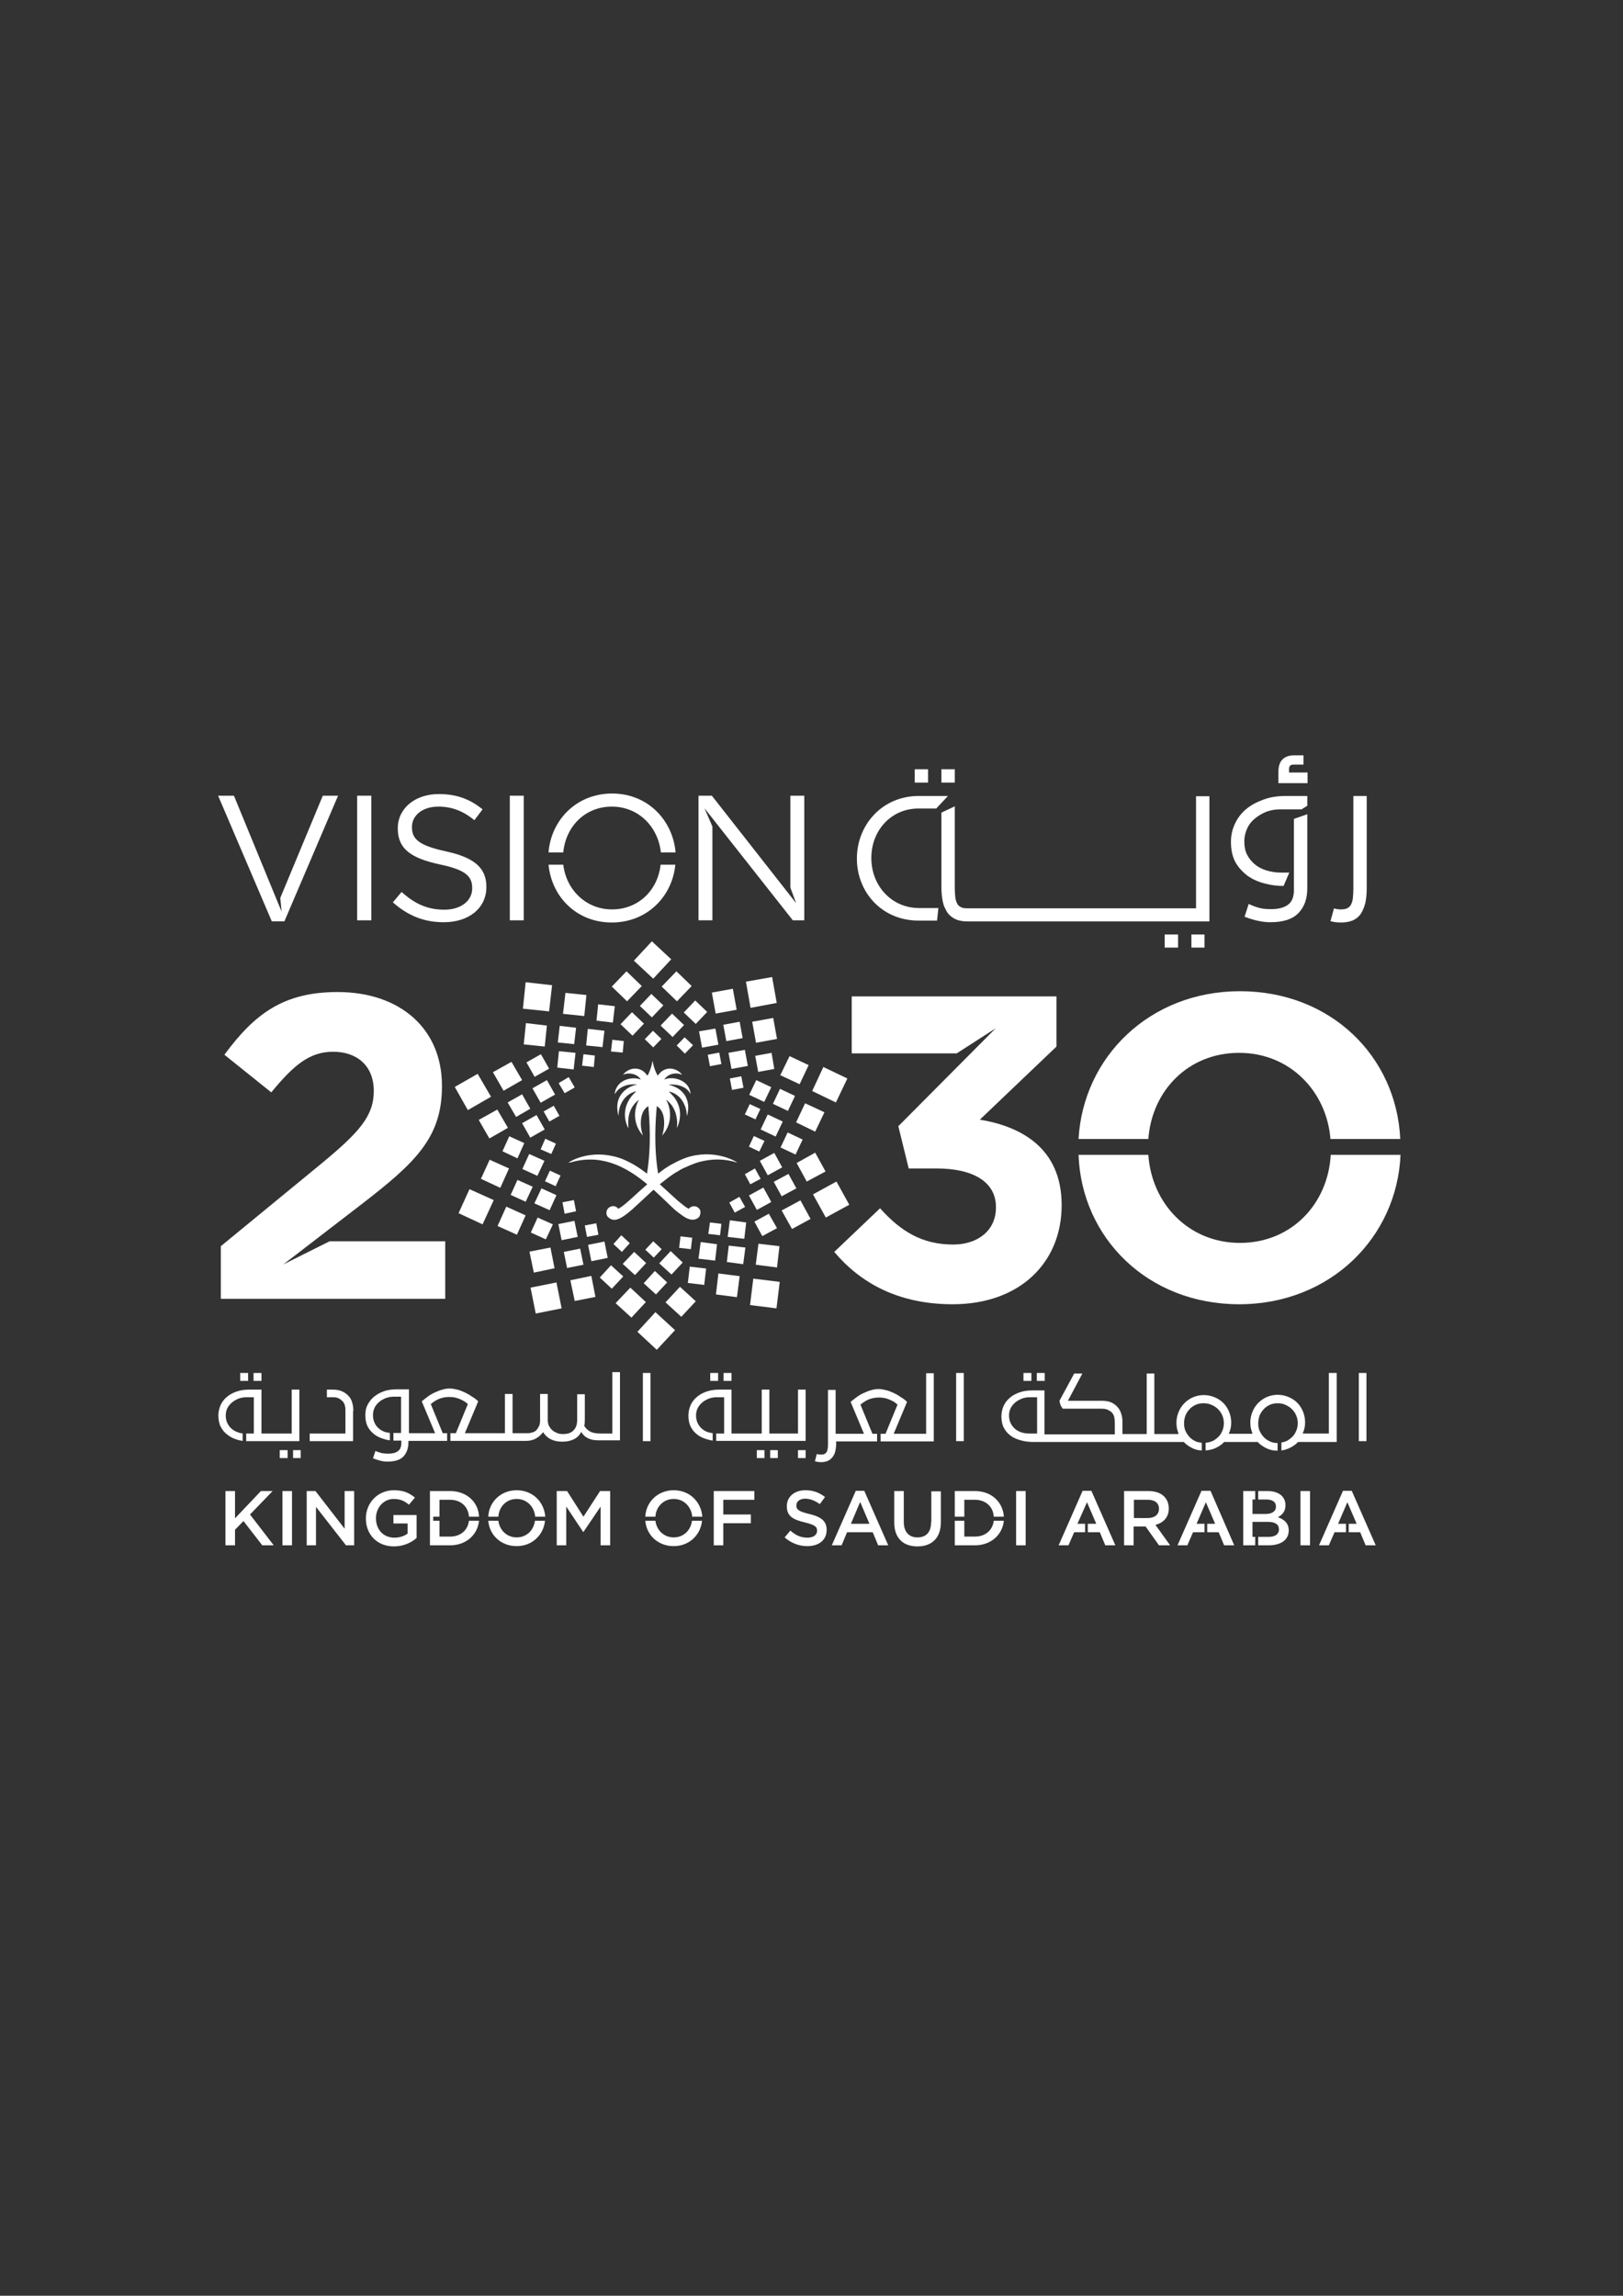 <?xml version="1.0" encoding="utf-8"?>
<!-- Generator: Adobe Illustrator 26.0.2, SVG Export Plug-In . SVG Version: 6.00 Build 0)  -->
<svg version="1.1" id="Ebene_1" xmlns="http://www.w3.org/2000/svg" xmlns:xlink="http://www.w3.org/1999/xlink" x="0px" y="0px"
	 viewBox="0 0 595.3 841.9" style="enable-background:new 0 0 595.3 841.9;" xml:space="preserve">
<rect x="0" y="0" width="595.3" height="841.9" fill="#333333" stroke="none"/>
<style type="text/css">
	.st0{fill:#FFFFFF;}
</style>
<g>
	<polygon class="st0" points="340.4,282.1 335.5,282.1 335.5,287 340.4,287 340.4,282.1 	"/>
	<polygon class="st0" points="441.8,347.5 441.8,342.7 437,342.7 437,347.5 441.8,347.5 	"/>
	<path class="st0" d="M496.3,337.5c1.2-0.6,2.2-1.4,2.9-2.5c0.7-1.1,1.2-2.4,1.6-3.9c0.3-1.5,0.5-3.2,0.5-5.1v-34.1h-4.9V326
		c0,1.4-0.1,2.5-0.2,3.5c-0.1,1-0.4,1.7-0.7,2.3c-0.3,0.6-0.8,1-1.4,1.3c-0.6,0.3-1.4,0.4-2.3,0.4c-0.4,0-0.8,0-1.2-0.1
		c-0.3,0-0.8-0.1-1.3-0.3l-1.3,4.7c1.3,0.4,2.7,0.5,4,0.5C493.6,338.3,495.1,338,496.3,337.5L496.3,337.5z"/>
	<path class="st0" d="M479.5,283.3h-6.7v-1.1c0-0.6,0.1-1.1,0.4-1.4c0.2-0.3,0.7-0.4,1.5-0.4h3.4v-3.4h-3.4c-1.9,0-3.3,0.5-4.3,1.5
		c-1,1-1.5,2.5-1.5,4.7v4h10.7V283.3L479.5,283.3z"/>
	<polygon class="st0" points="432.1,347.5 432.1,342.7 427.2,342.7 427.2,347.5 432.1,347.5 	"/>
	<polygon class="st0" points="350.2,282.1 345.3,282.1 345.3,287 350.2,287 350.2,282.1 	"/>
	<path class="st0" d="M457.5,321.1c1.8,1.3,4,2.3,6.4,2.9c2.2,0.6,4.5,0.9,6.9,0.9l2.1-4.9h-3.2c-1.8,0-3.5-0.3-5.2-0.8
		c-1.6-0.5-3-1.2-4.2-2.2c-1.2-1-2.2-2.2-2.9-3.6c-0.7-1.4-1-3-1-4.9c0-1.7,0.4-3.3,1.1-4.8l0,0c0.7-1.5,1.7-2.7,3-3.7
		c1.2-1,2.7-1.8,4.2-2.4c1.5-0.5,3.1-0.8,4.8-0.8v0h7.9l2.1-1.3v-3.6h-7.8c-3,0-5.8,0.4-8.2,1.3c-2.5,0.9-4.6,2-6.4,3.5
		c-1.8,1.5-3.1,3.2-4.1,5.3c-1,2.1-1.5,4.3-1.5,6.7c0,2.9,0.5,5.3,1.6,7.4C454.2,318.1,455.7,319.7,457.5,321.1L457.5,321.1z
		 M474.6,321.5v4.8c0,2.6-0.7,4.4-2.2,5.5c-1.5,1.1-3.5,1.6-6.2,1.6c-1.5,0-2.9-0.1-4.1-0.4c-1.2-0.3-2.6-0.8-4.1-1.5l-1.5,4.7
		c1.9,0.7,3.5,1.2,5,1.5c1.4,0.3,2.9,0.5,4.4,0.5c4.8,0,8.2-1.1,10.4-3.4c2.2-2.3,3.2-5.3,3.2-9.1v-27.1l-4.9,1.7v19.6V321.5
		L474.6,321.5z"/>
	<path class="st0" d="M336.9,337.6h6.8l0.5-4.6l-7.1,0c-10.1,0-17.5-8.2-17.5-18.3v-0.1l0,0c0-10,7.2-18.1,17.3-18.1h6.5l4.3-4.6
		H337c-13.5,0-22.7,10.7-22.7,22.9v0.1C314.3,327.1,323.4,337.6,336.9,337.6L336.9,337.6z M345.3,298v27.5c0,1.9,0.2,3.6,0.5,5.1
		c0.2,0.9,0.4,1.7,0.8,2.4l0.5,1c0.1,0.2,0.2,0.3,0.3,0.5c0.7,1.1,1.7,1.9,2.9,2.5c1.2,0.6,2.7,0.9,4.4,0.9h88.9v-45.9h-4.9v41.1
		h-5.1h-78.8c-0.9,0-1.7-0.1-2.3-0.4c-0.6-0.3-1.1-0.7-1.4-1.3c-0.3-0.6-0.6-1.4-0.7-2.3c-0.1-1-0.2-2.1-0.2-3.5v-29.9L345.3,298
		L345.3,298z"/>
	<polygon class="st0" points="289.9,325.5 292,331.2 261.1,291.8 256.2,291.8 256.2,337.5 261.3,337.5 261.3,303.1 258.4,296.4 
		290.8,337.5 295,337.5 295,291.8 289.9,291.8 289.9,325.5 	"/>
	<path class="st0" d="M359.4,410.6l28.1-26.8v-18.4h-75.1v20.9h38.5l14.3-9.2L329.5,413l3.8,15.5h10.2c13.7,0,21.8,5.1,21.8,14.1
		v0.3c0,8.2-6.5,13.5-15.7,13.5c-11.3,0-19.2-4.8-26.8-13.3l-16.8,16c9.5,11.3,23.4,19.2,43.4,19.2c24.8,0,40-15.4,40-36.3v-0.3
		C389.3,421,374.5,413.1,359.4,410.6L359.4,410.6z"/>
	<path class="st0" d="M224.5,291c-13.2,0-22.4,9.9-23.3,21.6h5.4c0.9-9.5,8-16.8,17.8-16.8c9.8,0,17,7.4,18,16.8h5.4
		C246.8,300.9,237.7,291,224.5,291L224.5,291z M201.2,317.1c1.1,11.6,10.1,21.2,23.2,21.2c13,0,22.2-9.6,23.3-21.2h-5.4
		c-1,9.3-8.1,16.4-17.8,16.4c-9.6,0-16.8-7.2-17.9-16.4H201.2L201.2,317.1z"/>
	<path class="st0" d="M454.8,363.5c-33.1,0-57.5,24.1-59.2,54.2h25.6c1.3-17.7,14.6-31.6,33.3-31.6c18.6,0,32.1,14.1,33.5,31.6h25.6
		C512.2,387.4,488.1,363.5,454.8,363.5L454.8,363.5z M395.6,423.5c1.1,30.5,25.4,54.8,58.9,54.8c33.4,0,57.9-24.5,59.2-54.8h-25.6
		c-1,18-14.4,32.3-33.3,32.3c-18.8,0-32.4-14.4-33.6-32.3H395.6L395.6,423.5z"/>
	<polygon class="st0" points="187,337.5 192.1,337.5 192.1,291.8 187,291.8 187,337.5 	"/>
	<path class="st0" d="M103.9,463.7l4.7-3.6l24.3-18.7c19.7-15.2,29.2-24.4,29.2-43v-0.3c0-20.8-15.3-34.3-38.3-34.3
		c-19.9,0-30.5,8.1-41.5,23l17.2,13.8c8.3-10.1,14.1-14.9,22.7-14.9c8.7,0,14.9,5.1,14.9,14.4c0,9.2-5.4,15.2-19.2,26.6L81,457v19.3
		h82.3v-21.1h-42.4L103.9,463.7L103.9,463.7z"/>
	<polygon class="st0" points="104.3,337.9 124,291.8 118.4,291.8 102.8,329.3 103.3,334.3 102,331.2 88.6,298.6 85.8,291.8 
		80,291.8 99.7,337.9 104.3,337.9 	"/>
	<polygon class="st0" points="136.2,291.8 131,291.8 131,337.5 136.2,337.5 136.2,291.8 	"/>
	<path class="st0" d="M163.5,312.2c-10.1-2.2-12.4-4.6-12.4-8.9v-0.1c0-4.1,3.8-7.4,9.7-7.4c4.7,0,9,1.5,13.2,5l3-4
		c-4.6-3.7-9.4-5.6-16.1-5.6c-8.7,0-15,5.3-15,12.5v0.1c0,7.5,4.8,10.9,15.4,13.2c9.6,2,11.9,4.4,11.9,8.7v0.1
		c0,4.5-4.1,7.8-10.2,7.8c-6.3,0-10.9-2.2-15.7-6.5l-3.2,3.8c5.5,4.9,11.4,7.3,18.7,7.3c9.1,0,15.6-5.1,15.6-12.9v-0.1
		C178.4,318.1,173.7,314.4,163.5,312.2L163.5,312.2z"/>
	<polygon class="st0" points="229.8,356.2 235.4,361.6 230,367.2 224.4,361.8 229.8,356.2 	"/>
	<polygon class="st0" points="242.7,361.8 248.3,367.2 253.7,361.6 248.1,356.2 242.7,361.8 	"/>
	<polygon class="st0" points="234.7,368.9 239.1,373.1 243.3,368.7 238.9,364.5 234.7,368.9 	"/>
	<polygon class="st0" points="250.8,371.3 255.2,375.5 259.4,371.1 255,366.9 250.8,371.3 	"/>
	<polygon class="st0" points="227.6,375.6 232,379.8 236.2,375.4 231.8,371.2 227.6,375.6 	"/>
	<polygon class="st0" points="242.3,376.1 246.7,380.3 250.9,375.9 246.5,371.7 242.3,376.1 	"/>
	<polygon class="st0" points="236.5,381.1 239.6,384.1 242.6,381 239.5,378 236.5,381.1 	"/>
	<polygon class="st0" points="248.2,383.4 251.2,386.4 254.2,383.3 251.1,380.4 248.2,383.4 	"/>
	<polygon class="st0" points="273.6,360 275.3,369.6 284.9,367.8 283.2,358.3 273.6,360 	"/>
	<polygon class="st0" points="261.1,364 262.5,371.7 270.2,370.3 268.8,362.6 261.1,364 	"/>
	<polygon class="st0" points="275.9,374.7 277.3,382.4 285,381 283.6,373.3 275.9,374.7 	"/>
	<polygon class="st0" points="265.3,375.8 266.4,381.8 272.4,380.7 271.3,374.7 265.3,375.8 	"/>
	<polygon class="st0" points="277,387.2 278.1,393.1 284,392 283,386.1 277,387.2 	"/>
	<polygon class="st0" points="256.4,378.2 257.5,384.2 263.5,383.1 262.4,377.2 256.4,378.2 	"/>
	<polygon class="st0" points="267.2,386.1 268.3,392 274.3,390.9 273.2,385 267.2,386.1 	"/>
	<polygon class="st0" points="259.6,386.8 260.4,391 264.6,390.2 263.8,386 259.6,386.8 	"/>
	<polygon class="st0" points="267.7,395.5 268.5,399.7 272.7,398.9 271.9,394.7 267.7,395.5 	"/>
	<polygon class="st0" points="302,391.3 297.9,400.1 306.6,404.3 310.8,395.5 302,391.3 	"/>
	<polygon class="st0" points="289.6,387.3 286.2,394.3 293.3,397.6 296.6,390.6 289.6,387.3 	"/>
	<polygon class="st0" points="295.3,404.6 292,411.6 299,415 302.4,407.9 295.3,404.6 	"/>
	<polygon class="st0" points="286.1,399.3 283.5,404.8 289,407.4 291.6,401.9 286.1,399.3 	"/>
	<polygon class="st0" points="288.9,415.3 286.3,420.8 291.8,423.4 294.4,417.9 288.9,415.3 	"/>
	<polygon class="st0" points="277.4,396.1 274.8,401.5 280.3,404.1 282.9,398.7 277.4,396.1 	"/>
	<polygon class="st0" points="281.6,408.7 279,414.2 284.5,416.8 287.1,411.3 281.6,408.7 	"/>
	<polygon class="st0" points="275,404.9 273.2,408.7 277.1,410.5 278.9,406.7 275,404.9 	"/>
	<polygon class="st0" points="276.5,416.6 274.7,420.5 278.5,422.3 280.4,418.4 276.5,416.6 	"/>
	<polygon class="st0" points="306.8,433.3 298.2,438 302.9,446.5 311.5,441.8 306.8,433.3 	"/>
	<polygon class="st0" points="299,422.7 292.2,426.5 295.9,433.3 302.8,429.6 299,422.7 	"/>
	<polygon class="st0" points="293.6,440.2 286.7,443.9 290.5,450.7 297.3,447 293.6,440.2 	"/>
	<polygon class="st0" points="289.2,430.5 283.8,433.4 286.7,438.7 292.1,435.8 289.2,430.5 	"/>
	<polygon class="st0" points="282,445.1 276.7,448 279.6,453.3 285,450.4 282,445.1 	"/>
	<polygon class="st0" points="284,422.8 278.7,425.7 281.6,431 286.9,428.1 284,422.8 	"/>
	<polygon class="st0" points="280,435.5 274.7,438.4 277.6,443.7 282.9,440.8 280,435.5 	"/>
	<polygon class="st0" points="276.9,428.5 273.2,430.6 275.2,434.3 279,432.3 276.9,428.5 	"/>
	<polygon class="st0" points="271.2,438.9 267.5,441 269.5,444.7 273.3,442.6 271.2,438.9 	"/>
	<polygon class="st0" points="286,470.1 276.3,468.9 275.1,478.6 284.8,479.8 286,470.1 	"/>
	<polygon class="st0" points="285.9,457 278.2,456.1 277.2,463.8 285,464.8 285.9,457 	"/>
	<polygon class="st0" points="271.3,468 263.5,467 262.6,474.7 270.3,475.7 271.3,468 	"/>
	<polygon class="st0" points="273.4,457.5 267.3,456.8 266.6,462.8 272.6,463.6 273.4,457.5 	"/>
	<polygon class="st0" points="259,465.2 253,464.5 252.3,470.5 258.3,471.2 259,465.2 	"/>
	<polygon class="st0" points="273.7,448.3 267.7,447.5 266.9,453.6 273,454.3 273.7,448.3 	"/>
	<polygon class="st0" points="263,456.3 257,455.5 256.2,461.6 262.3,462.3 263,456.3 	"/>
	<polygon class="st0" points="264.6,448.8 260.4,448.3 259.8,452.5 264.1,453 264.6,448.8 	"/>
	<polygon class="st0" points="253.9,453.9 249.6,453.4 249.1,457.6 253.4,458.1 253.9,453.9 	"/>
	<polygon class="st0" points="247.6,487.8 240.4,481.2 233.8,488.4 240.9,495 247.6,487.8 	"/>
	<polygon class="st0" points="246.2,351.8 239.1,345.2 232.5,352.3 239.6,358.9 246.2,351.8 	"/>
	<polygon class="st0" points="255.2,477.2 249.4,471.9 244.1,477.6 249.9,482.9 255.2,477.2 	"/>
	<polygon class="st0" points="236.9,477.5 231.2,472.2 225.8,477.9 231.6,483.2 236.9,477.5 	"/>
	<polygon class="st0" points="244.7,470.3 240.2,466.1 236.1,470.6 240.6,474.7 244.7,470.3 	"/>
	<polygon class="st0" points="228.6,468.1 224.1,464 220,468.5 224.4,472.6 228.6,468.1 	"/>
	<polygon class="st0" points="250.4,463 246,458.8 241.8,463.3 246.3,467.4 250.4,463 	"/>
	<polygon class="st0" points="237,463.2 232.6,459.1 228.4,463.5 232.9,467.6 237,463.2 	"/>
	<polygon class="st0" points="242.7,458.1 239.6,455.2 236.7,458.3 239.8,461.2 242.7,458.1 	"/>
	<polygon class="st0" points="231,455.9 227.9,453 225,456.2 228.1,459.1 231,455.9 	"/>
	<polygon class="st0" points="206,479.8 204.1,470.3 194.6,472.2 196.5,481.7 206,479.8 	"/>
	<polygon class="st0" points="218.4,475.6 216.9,467.9 209.2,469.5 210.8,477.1 218.4,475.6 	"/>
	<polygon class="st0" points="203.4,465.1 201.9,457.5 194.2,459 195.8,466.7 203.4,465.1 	"/>
	<polygon class="st0" points="214,463.8 212.8,457.9 206.8,459.1 208,465 214,463.8 	"/>
	<polygon class="st0" points="222.9,461.3 221.7,455.3 215.7,456.5 216.9,462.5 222.9,461.3 	"/>
	<polygon class="st0" points="211.9,453.6 210.7,447.7 204.8,448.9 206,454.8 211.9,453.6 	"/>
	<polygon class="st0" points="219.5,452.8 218.7,448.6 214.5,449.4 215.3,453.6 219.5,452.8 	"/>
	<polygon class="st0" points="211.3,444.2 210.5,440.1 206.3,440.9 207.1,445.1 211.3,444.2 	"/>
	<polygon class="st0" points="177,449 181.1,440.1 172.2,436.1 168.2,444.9 177,449 	"/>
	<polygon class="st0" points="189.6,452.8 192.8,445.7 185.7,442.5 182.5,449.6 189.6,452.8 	"/>
	<polygon class="st0" points="183.5,435.6 186.7,428.5 179.6,425.3 176.4,432.3 183.5,435.6 	"/>
	<polygon class="st0" points="192.8,440.7 195.4,435.2 189.8,432.7 187.3,438.2 192.8,440.7 	"/>
	<polygon class="st0" points="200.2,454.5 202.8,449 197.2,446.5 194.7,452 200.2,454.5 	"/>
	<polygon class="st0" points="189.8,424.8 192.3,419.2 186.8,416.7 184.3,422.2 189.8,424.8 	"/>
	<polygon class="st0" points="201.6,443.8 204.1,438.3 198.6,435.8 196,441.3 201.6,443.8 	"/>
	<polygon class="st0" points="197.1,431.2 199.7,425.7 194.1,423.2 191.6,428.7 197.1,431.2 	"/>
	<polygon class="st0" points="203.8,435 205.6,431.1 201.7,429.3 199.9,433.2 203.8,435 	"/>
	<polygon class="st0" points="202.2,423.2 203.9,419.4 200,417.6 198.3,421.5 202.2,423.2 	"/>
	<polygon class="st0" points="171.6,407.1 180.1,402.2 175.2,393.8 166.8,398.6 171.6,407.1 	"/>
	<polygon class="st0" points="179.5,417.5 186.3,413.6 182.4,406.9 175.6,410.7 179.5,417.5 	"/>
	<polygon class="st0" points="184.7,400 191.5,396.1 187.6,389.4 180.8,393.2 184.7,400 	"/>
	<polygon class="st0" points="189.3,409.6 194.5,406.6 191.5,401.3 186.2,404.3 189.3,409.6 	"/>
	<polygon class="st0" points="196.1,394.9 201.4,391.9 198.4,386.6 193.1,389.6 196.1,394.9 	"/>
	<polygon class="st0" points="194.5,417.2 199.8,414.2 196.8,408.9 191.5,411.9 194.5,417.2 	"/>
	<polygon class="st0" points="198.3,404.4 203.6,401.4 200.6,396.1 195.3,399.1 198.3,404.4 	"/>
	<polygon class="st0" points="201.5,411.3 205.2,409.2 203.1,405.5 199.4,407.6 201.5,411.3 	"/>
	<polygon class="st0" points="207.1,400.9 210.8,398.8 208.6,395 204.9,397.2 207.1,400.9 	"/>
	<polygon class="st0" points="191.8,369.9 201.4,370.9 202.5,361.3 192.8,360.2 191.8,369.9 	"/>
	<polygon class="st0" points="192.1,383 199.8,383.8 200.6,376.1 192.9,375.2 192.1,383 	"/>
	<polygon class="st0" points="206.5,371.8 214.3,372.6 215.1,364.9 207.4,364.1 206.5,371.8 	"/>
	<polygon class="st0" points="204.6,382.3 210.6,382.9 211.3,376.9 205.3,376.2 204.6,382.3 	"/>
	<polygon class="st0" points="218.8,374.3 224.8,375 225.5,369 219.4,368.3 218.8,374.3 	"/>
	<polygon class="st0" points="204.4,391.5 210.4,392.2 211.1,386.1 205,385.5 204.4,391.5 	"/>
	<polygon class="st0" points="215,383.4 221,384 221.7,378 215.6,377.3 215,383.4 	"/>
	<polygon class="st0" points="213.5,390.8 217.8,391.3 218.2,387.1 214,386.6 213.5,390.8 	"/>
	<polygon class="st0" points="224.1,385.6 228.4,386 228.8,381.8 224.6,381.3 224.1,385.6 	"/>
	<path class="st0" d="M270.1,426.1c-0.7-0.4-2-1.1-3.9-1.7c-2.6-0.8-6.3-1.5-10.6-0.8c-1.5,0.2-3,0.6-4.6,1.2
		c-0.2,0.1-0.3,0.1-0.5,0.2c-0.8,0.3-1.6,0.7-2.4,1.1c-0.7,0.4-1.4,0.7-2.1,1.1c-1.6,0.9-3.1,2-4.6,3.2c-1.7-10.4-0.9-20-0.5-24.7
		c0,0,0,0,0.1,0c3.7,2.3,2.6,8.8,1.9,10.6c0,0,0,0.1,0.1,0c4.6-5.4,2.3-11.4,1.4-12.9c0,0,0-0.1,0.1,0c0.7,0.5,1.2,1.1,1.7,1.7
		c1.4,1.8,1.9,3.8,2.1,5.5c0.1,0.9,0.1,1.8,0,2.5c0,0.2,0,0.4,0,0.5c0,0,0,0,0,0c0,0,0,0,0,0c1.2-2.4,1.8-6.1,0-9.6
		c-0.5-1-1.2-1.9-2.1-2.8c-0.3-0.3-0.5-0.5-0.8-0.8c0,0,0-0.1,0-0.1c0.3,0.1,0.5,0.1,0.8,0.2c0.8,0.3,1.5,0.6,2.1,1.1
		c1.4,1,2.3,2.4,2.9,3.9c0.5,1.2,0.7,2.5,0.7,3.6c0,0,0.1,0,0.1,0c0.9-3.2,0.3-5.5-0.7-7.3c-0.8-1.2-1.8-2.2-2.9-2.8
		c-0.7-0.4-1.4-0.7-2.1-0.9c-0.4-0.1-0.7-0.2-1-0.2c0,0,0-0.1,0-0.1c0.3,0,0.7,0,1-0.1c0.8,0,1.5,0.1,2.1,0.2
		c1.2,0.2,2.2,0.7,2.9,1.1c1.2,0.8,1.7,1.7,1.9,2.1c0,0,0.1,0,0.1,0c-0.2-1.7-0.9-3-2-3.9c-0.8-0.7-1.8-1.2-2.9-1.5
		c-0.7-0.2-1.4-0.3-2.1-0.3c-0.9,0-1.8,0.1-2.6,0.5c0,0-0.1,0,0-0.1c0.7-1,1.6-1.6,2.6-1.9c0.7-0.2,1.4-0.3,2.1-0.2
		c0.6,0,1.2,0.2,1.7,0.4c0,0,0.1,0,0-0.1c-0.5-0.6-1.1-1.1-1.7-1.4c-0.7-0.4-1.4-0.6-2.1-0.7c-1.9-0.2-3.7,0.6-5,2.5c0,0,0,0-0.1,0
		c-0.2-0.4-0.5-0.9-0.7-1.4c-0.5-1.2-0.9-2.5-1.1-3.8c0,0-0.1,0-0.1,0c-0.2,1.3-0.6,2.6-1.1,3.8c-0.2,0.5-0.4,1-0.7,1.4
		c0,0,0,0-0.1,0c-2.2-3.3-6.3-3.3-8.8-0.4c0,0,0,0.1,0,0.1c1.7-0.8,4.8-0.6,6.4,1.7c0,0,0,0.1,0,0.1c-2.4-1-6.2-0.4-8.2,2
		c-0.7,0.9-1.2,1.9-1.3,3.2c0,0,0.1,0.1,0.1,0c0.2-0.3,0.5-0.9,1.3-1.6c1.2-1,3.2-2.1,6.6-1.8c0,0,0.1,0.1,0,0.1
		c-1.7,0.2-5.3,1.8-6.6,5.3c-0.6,1.6-0.7,3.5-0.1,5.9c0,0,0.1,0,0.1,0c0-0.1,0-0.1,0-0.2c0-3.2,1.9-7.5,6.4-8.6c0,0,0.1,0,0,0.1
		c-5.1,4.5-4.6,10-2.9,13.3c0,0,0.1,0,0.1,0c-0.2-2.5-0.4-6.9,3.7-10.2c0,0,0.1,0,0.1,0c-0.9,1.5-3.2,7.5,1.4,12.9c0,0,0.1,0,0.1,0
		c-0.8-1.8-1.8-8.3,1.9-10.6c0,0,0.1,0,0.1,0c0.4,4.7,1.2,14.3-0.5,24.7c-2.9-2.3-6.1-4.2-9.1-5.4c-0.4-0.1-0.8-0.3-1.1-0.4
		c-3.2-1-6.1-1.3-8.6-1.2c-4.1,0.2-7.2,1.4-8.9,2.3c-0.3,0.2-0.6,0.3-0.9,0.5c-0.1,0.1,0,0.2,0.1,0.2c0.3-0.1,0.5-0.2,0.8-0.2
		c3.1-0.9,6.1-1.1,8.9-0.9c3.1,0.3,5.9,1.1,8.6,2.3c3.8,1.7,7.2,4.1,10.3,6.7c-4.4,3.8-8,7.5-10.3,8.8c-0.1,0.1-0.2,0.1-0.3,0.2
		c-0.5-0.7-1.5-1.2-2.5-0.9c-0.9,0.2-1.6,0.9-1.8,1.8c-0.2,0.8,0,1.6,0.5,2.1c1.2,1.2,2.6,1.3,4.1,0.6c3-1.3,6.8-5.3,11.4-9.5
		c0.4-0.4,0.8-0.7,1.2-1.1c0.4,0.3,0.8,0.7,1.2,1.1c2.1,1.9,4,3.8,5.7,5.4c0.7,0.7,1.4,1.3,2.1,1.8c1,0.8,2,1.5,2.9,2
		c1.8,0.9,3.3,1,4.6-0.1c0.1-0.1,0.1-0.1,0.2-0.2c0.3-0.3,0.6-1.3,0.5-2.1c-0.1-0.5-0.3-0.9-0.7-1.2c-0.3-0.3-0.7-0.5-1.1-0.6
		c-1-0.2-1.9,0.2-2.5,0.9c-0.3-0.2-0.6-0.4-1-0.6c-0.8-0.6-1.8-1.4-2.9-2.3c-0.7-0.6-1.3-1.2-2.1-1.9c-1.4-1.3-3-2.7-4.6-4.2
		c1.5-1.2,3-2.4,4.6-3.5c0.7-0.5,1.4-0.9,2.1-1.3c0.9-0.6,1.9-1.1,2.9-1.5c1.5-0.7,3-1.3,4.6-1.8c3.3-0.9,6.8-1.3,10.6-0.7
		c1.2,0.2,2.5,0.5,3.8,0.9C270.1,426.2,270.1,426.1,270.1,426.1L270.1,426.1z"/>
	<polygon class="st0" points="105.5,531.8 102.6,531.8 102.6,534.7 105.5,534.7 105.5,531.8 	"/>
	<path class="st0" d="M295.5,528.5v-18.9h-2.8v16.1h-10.5v-16.1h-2.8v16.1h-11.1v-16.1h-4.4c-1.7,0-3.3,0.2-4.7,0.7
		c-1.4,0.5-2.6,1.1-3.6,2c-1,0.8-1.8,1.9-2.3,3c-0.5,1.2-0.8,2.4-0.8,3.8c0,1.7,0.3,3.1,0.9,4.2c0.6,1.2,1.5,2.2,2.5,2.9
		c1,0.8,2.3,1.3,3.7,1.7c0.6,0.2,1.2,0.3,1.8,0.4v-2.7c-0.5-0.1-1-0.2-1.5-0.3l0,0c-0.9-0.3-1.7-0.7-2.4-1.3
		c-0.7-0.6-1.2-1.3-1.6-2.1c-0.4-0.8-0.6-1.8-0.6-2.8c0-1,0.2-1.9,0.6-2.7c0.4-0.8,1-1.5,1.7-2.1c0.7-0.6,1.5-1,2.4-1.4
		c0.9-0.3,1.8-0.5,2.8-0.5h2.8v13.3h-2.8l-0.1,0v2.7c0.4,0,0.8,0,1.2,0H295.5L295.5,528.5z"/>
	<polygon class="st0" points="238.6,503.5 235.8,503.5 235.8,528.5 238.6,528.5 238.6,503.5 	"/>
	<polygon class="st0" points="268.3,503.5 265.4,503.5 265.4,506.4 268.3,506.4 268.3,503.5 	"/>
	<polygon class="st0" points="292.7,534.7 295.5,534.7 295.5,531.8 292.7,531.8 292.7,534.7 	"/>
	<polygon class="st0" points="107.5,534.7 110.3,534.7 110.3,531.8 107.5,531.8 107.5,534.7 	"/>
	<path class="st0" d="M224.9,525.7h-4.6c-1.6,0-2.9-0.2-3.8-0.7c-0.9-0.5-1.7-1.2-2.2-2.1c0.2-0.7,0.2-1.6,0.2-2.6v-9h-2.8v9.4
		c0,1.6-0.4,2.9-1.3,3.8c-0.9,1-2.2,1.4-3.9,1.4c-0.8,0-1.6-0.1-2.2-0.4c-0.7-0.3-1.3-0.6-1.7-1c-0.5-0.4-0.9-1-1.2-1.5
		c-0.3-0.6-0.4-1.2-0.5-1.9v-9.9h-2.8v9.6c0,0.9-0.1,1.6-0.4,2.2c-0.3,0.6-0.6,1.1-1,1.5c-0.4,0.4-0.9,0.7-1.5,0.8
		c-0.6,0.2-1.1,0.3-1.8,0.3H188v-14.4h-2.8v14.4h-14.7l4.9-11.7c-0.7-0.7-1.5-1.3-2.4-1.8c-0.8-0.6-1.7-1.1-2.6-1.5
		c-0.9-0.4-1.8-0.8-2.7-1c-0.9-0.2-1.8-0.4-2.7-0.4c-0.9,0-1.8,0.1-2.7,0.4c-0.9,0.2-1.8,0.6-2.7,1c-0.9,0.4-1.8,0.9-2.6,1.5
		c-0.8,0.6-1.6,1.2-2.3,1.8l4.9,11.7H150v-16.1h-4.5c-1.7,0-3.3,0.2-4.7,0.7c-1.4,0.5-2.6,1.2-3.6,2c-1,0.8-1.8,1.9-2.4,3
		c-0.6,1.2-0.8,2.4-0.8,3.8c0,1.7,0.3,3.1,0.9,4.2c0.6,1.2,1.5,2.1,2.5,2.9c1.1,0.8,2.3,1.3,3.7,1.7c0.6,0.2,1.2,0.3,1.9,0.4v-2.7
		c-0.5-0.1-1.1-0.2-1.6-0.3c-0.9-0.3-1.7-0.7-2.4-1.3c-0.7-0.6-1.2-1.2-1.6-2.1c-0.4-0.8-0.6-1.7-0.6-2.8c0-1,0.2-1.9,0.6-2.8
		c0.4-0.8,1-1.5,1.7-2.1c0.7-0.6,1.5-1,2.4-1.4c0.9-0.3,1.9-0.5,2.8-0.5h2.8v13.3l0,0h-2.8v2.8c0.4,0,0.8,0,1.2,0h1.7v0.8
		c0,1.5-0.4,2.5-1.3,3.1c-0.8,0.6-2,0.9-3.5,0.9c-0.9,0-1.6-0.1-2.3-0.2c-0.7-0.2-1.5-0.4-2.4-0.8l-0.9,2.7c1.1,0.4,2,0.7,2.8,0.9
		c0.8,0.2,1.7,0.3,2.5,0.3c2.7,0,4.7-0.6,5.9-1.9c1.2-1.3,1.8-3,1.8-5.2v-0.5h14.2v-2.8h-1.6l0,0l-4.4-10.7c1.1-0.9,2.2-1.6,3.3-2
		c1.1-0.4,2.3-0.6,3.5-0.6c1.3,0,2.5,0.2,3.7,0.7c1.2,0.5,2.3,1.1,3.1,1.9l-4.4,10.7h-2v2.8h27.8c1.3,0,2.6-0.3,3.6-0.9
		c1.1-0.6,1.9-1.4,2.6-2.3c0.7,1.1,1.6,2,2.8,2.6c1.2,0.6,2.5,0.9,4.2,0.9c1.7,0,3.1-0.3,4.3-0.9c1.2-0.6,2.1-1.5,2.7-2.7
		c0.2,0.4,0.5,0.8,0.9,1.2c0.3,0.4,0.8,0.7,1.3,1c0.5,0.3,1.2,0.5,1.9,0.7c0.6,0.1,1.3,0.2,2,0.2v0h8.1v-25h-2.8V525.7L224.9,525.7z
		"/>
	<polygon class="st0" points="95.9,503.5 93,503.5 93,506.4 95.9,506.4 95.9,503.5 	"/>
	<polygon class="st0" points="378.3,503.5 375.4,503.5 375.4,506.4 378.3,506.4 378.3,503.5 	"/>
	<polygon class="st0" points="353.5,503.5 350.7,503.5 350.7,528.5 353.5,528.5 353.5,503.5 	"/>
	<polygon class="st0" points="263.4,503.5 260.5,503.5 260.5,506.4 263.4,506.4 263.4,503.5 	"/>
	<path class="st0" d="M129.6,517.5c0-1.1-0.1-2.1-0.4-3.1c-0.3-1-0.7-1.8-1.3-2.4c-0.7-0.8-1.6-1.4-2.5-1.8c-0.9-0.4-2-0.6-3.4-0.6
		h-2.1v2.8h2.4c0.7,0,1.3,0.1,1.9,0.4c0.6,0.3,1.1,0.7,1.5,1.1c0.4,0.5,0.7,1,0.8,1.6c0.2,0.6,0.2,1.3,0.2,2.1v8.1h-13.1v2.8h15.9
		V517.5L129.6,517.5z"/>
	<polygon class="st0" points="501.2,503.5 498.4,503.5 498.4,528.5 501.2,528.5 501.2,503.5 	"/>
	<polygon class="st0" points="383.2,503.5 380.3,503.5 380.3,506.4 383.2,506.4 383.2,503.5 	"/>
	<path class="st0" d="M490.2,503.5h-2.8v22.2h-9.6c0.6-1.3,0.9-2.6,0.9-4.1c0-1.4-0.3-2.8-0.8-4c-0.5-1.2-1.2-2.3-2.1-3.2
		c-0.9-0.9-2-1.6-3.2-2.1c-1.2-0.5-2.6-0.8-4-0.8c-1.4,0-2.7,0.3-3.9,0.8c-1.2,0.5-2.3,1.3-3.2,2.2c-0.9,0.9-1.6,2-2.1,3.2
		c-0.5,1.2-0.8,2.6-0.8,4c0,0.7,0.1,1.5,0.2,2.1c0.2,0.7,0.4,1.3,0.6,2h-8.7c0.6-1.3,0.9-2.6,0.9-4.1c0-1.4-0.3-2.8-0.8-4
		c-0.5-1.2-1.2-2.3-2.1-3.2c-0.9-0.9-2-1.6-3.2-2.1c-1.2-0.5-2.6-0.8-4-0.8c-1.4,0-2.7,0.3-3.9,0.8c-1.2,0.5-2.3,1.3-3.2,2.2
		c-0.9,0.9-1.6,2-2.1,3.2c-0.5,1.2-0.8,2.6-0.8,4c0,0.7,0.1,1.5,0.2,2.1c0.2,0.7,0.4,1.3,0.6,2h-8.9v-22.2h-2.8v22.2h-8.9v-4.3
		c0-1.1-0.1-2.1-0.4-3c-0.3-1-0.7-1.8-1.3-2.5c-0.7-0.8-1.5-1.4-2.4-1.8c-0.9-0.4-2.1-0.6-3.5-0.6h-12.4l5.3-10h-3l-5.4,10
		c0.1,0.6,0.2,1.1,0.4,1.6c0.2,0.4,0.5,0.9,0.8,1.3h14.2c0.9,0,1.6,0.1,2.3,0.4c0.6,0.3,1.2,0.6,1.6,1.1c0.4,0.5,0.7,1,0.8,1.6
		c0.1,0.6,0.2,1.3,0.2,2v4.3h-25.8v-16.1h-4.4c-1.7,0-3.3,0.2-4.7,0.7c-1.4,0.5-2.6,1.1-3.6,2c-1,0.8-1.8,1.9-2.3,3
		c-0.5,1.2-0.8,2.4-0.8,3.8c0,1.7,0.3,3.1,0.9,4.2c0.6,1.2,1.5,2.2,2.5,2.9c1,0.8,2.3,1.3,3.7,1.7c1.4,0.4,2.9,0.6,4.4,0.6h55.4
		c0.9,1,2,1.7,3.2,2.3c1,0.5,2.2,0.8,3.4,0.8v-2.8c-0.8-0.1-1.5-0.2-2.2-0.5c-0.9-0.4-1.6-0.9-2.3-1.6c-0.6-0.7-1.1-1.4-1.5-2.3
		c-0.4-0.9-0.5-1.8-0.5-2.8c0-1,0.2-1.9,0.5-2.8c0.4-0.9,0.9-1.7,1.5-2.3c0.6-0.7,1.4-1.2,2.2-1.6c0.9-0.4,1.8-0.6,2.9-0.6
		c1.1,0,2.1,0.2,3,0.6c0.9,0.4,1.7,0.9,2.3,1.5c0.7,0.7,1.2,1.4,1.6,2.3c0.4,0.9,0.6,1.9,0.6,2.9c0,1-0.2,2-0.6,2.9l0,0
		c-0.4,0.9-0.9,1.7-1.6,2.3c-0.7,0.6-1.4,1.2-2.3,1.5c-0.7,0.3-1.4,0.4-2.2,0.5v2.8c1.2-0.1,2.4-0.3,3.5-0.8
		c1.3-0.6,2.4-1.3,3.3-2.3h12.3c0.9,1,2,1.7,3.2,2.3c1.2,0.6,2.6,0.9,4.1,0.9h0v-2.8h0c-1,0-2-0.2-2.8-0.6c-0.9-0.4-1.6-0.9-2.3-1.6
		c-0.6-0.7-1.1-1.4-1.5-2.3c-0.4-0.9-0.5-1.8-0.5-2.8c0-1,0.2-1.9,0.5-2.8c0.4-0.9,0.9-1.7,1.5-2.3c0.6-0.7,1.4-1.2,2.2-1.6
		c0.9-0.4,1.8-0.6,2.9-0.6c1.1,0,2.1,0.2,2.9,0.6c0.9,0.4,1.7,0.9,2.3,1.5c0.7,0.7,1.2,1.4,1.6,2.3c0.4,0.9,0.6,1.9,0.6,2.9
		c0,1-0.2,2-0.6,2.9l0,0c-0.4,0.9-0.9,1.7-1.6,2.3c-0.7,0.6-1.4,1.2-2.3,1.5c-0.5,0.2-1,0.3-1.5,0.4v2.9c1-0.1,1.9-0.4,2.8-0.8
		c1.3-0.6,2.4-1.3,3.3-2.3h14.2V503.5L490.2,503.5z M380.4,525.7L380.4,525.7h-2.8c-1,0-2-0.1-2.9-0.4c-0.9-0.3-1.7-0.7-2.4-1.3
		c-0.7-0.6-1.2-1.3-1.6-2.1c-0.4-0.8-0.6-1.8-0.6-2.8c0-1,0.2-1.9,0.6-2.7c0.4-0.8,1-1.5,1.7-2.1c0.7-0.6,1.5-1,2.4-1.4
		c0.9-0.3,1.8-0.5,2.8-0.5h2.8V525.7L380.4,525.7z"/>
	<path class="st0" d="M87.1,528c0.6,0.2,1.2,0.3,1.9,0.4v-2.7c-0.5-0.1-1.1-0.2-1.6-0.4c-0.9-0.3-1.7-0.7-2.4-1.3
		c-0.7-0.6-1.2-1.3-1.6-2.1c-0.4-0.8-0.6-1.8-0.6-2.8l0,0c0-1,0.2-1.9,0.6-2.7c0.4-0.8,1-1.5,1.7-2.1c0.7-0.6,1.5-1,2.4-1.4
		c0.9-0.3,1.8-0.5,2.8-0.5h2.8v13.3h-2.8v2.8c0.4,0,0.8,0,1.2,0h18.3v-18.9H107v16.1H95.9v-16.1h-4.4c-1.7,0-3.3,0.2-4.7,0.7
		c-1.4,0.5-2.6,1.1-3.6,2c-1,0.8-1.8,1.9-2.3,3c-0.5,1.2-0.8,2.4-0.8,3.8c0,1.7,0.3,3.1,0.9,4.2c0.6,1.2,1.5,2.2,2.5,2.9
		C84.5,527,85.7,527.6,87.1,528L87.1,528z"/>
	<polygon class="st0" points="282.5,534.7 285.3,534.7 285.3,531.8 282.5,531.8 282.5,534.7 	"/>
	<polygon class="st0" points="277.6,534.7 280.4,534.7 280.4,531.8 277.6,531.8 277.6,534.7 	"/>
	<path class="st0" d="M306.4,532.1c0.2-0.9,0.3-1.9,0.3-2.9v-0.6h15v-2.8H320l-4.4-10.7l0,0c1.1-0.9,2.2-1.6,3.3-2
		c1.1-0.4,2.3-0.6,3.5-0.6c1.3,0,2.5,0.2,3.7,0.7c1.2,0.5,2.3,1.1,3.1,1.9l-4.4,10.7H323v2.8h19.5v-25h-2.8v22.2h-11.9l4.9-11.7
		c-0.7-0.7-1.5-1.3-2.4-1.8c-0.8-0.6-1.7-1.1-2.6-1.5c-0.9-0.4-1.8-0.8-2.7-1c-0.9-0.2-1.8-0.4-2.7-0.4c-0.9,0-1.8,0.1-2.7,0.4
		c-0.9,0.2-1.8,0.6-2.7,1c-0.9,0.4-1.8,0.9-2.6,1.5c-0.8,0.6-1.6,1.2-2.3,1.8l4.9,11.7h-10.4v-16.1h-2.8v19.5c0,0.8,0,1.5-0.1,2
		c-0.1,0.5-0.2,1-0.4,1.3c-0.2,0.3-0.5,0.6-0.8,0.7c-0.3,0.2-0.8,0.2-1.3,0.2c-0.3,0-0.5,0-0.7,0c-0.2,0-0.4-0.1-0.8-0.2l-0.7,2.7
		c0.8,0.2,1.5,0.3,2.3,0.3c1,0,1.8-0.2,2.5-0.5c0.7-0.3,1.2-0.8,1.7-1.4C305.9,533.7,306.2,532.9,306.4,532.1L306.4,532.1z"/>
	<polygon class="st0" points="91,503.5 88.1,503.5 88.1,506.4 91,506.4 91,503.5 	"/>
	<polygon class="st0" points="100,546.8 95.7,546.8 86.2,556.8 86.2,546.8 82.7,546.8 82.7,566.7 86.2,566.7 86.2,561 89.3,557.8 
		96.2,566.7 100.4,566.7 91.7,555.4 100,546.8 	"/>
	<polygon class="st0" points="103.6,566.7 107.1,566.7 107.1,546.8 103.6,546.8 103.6,566.7 	"/>
	<polygon class="st0" points="126.4,560.6 115.7,546.8 112.5,546.8 112.5,566.7 115.9,566.7 115.9,552.6 126.9,566.7 129.9,566.7 
		129.9,546.8 126.4,546.8 126.4,560.6 	"/>
	<path class="st0" d="M144.4,558.7h5.1v3.7c-1.2,0.9-2.9,1.5-4.8,1.5c-4.1,0-6.8-3-6.8-7.1v-0.1c0-3.8,2.8-7,6.5-7
		c2.5,0,4,0.8,5.6,2.1l2.2-2.6c-2.1-1.7-4.2-2.7-7.7-2.7c-6,0-10.3,4.7-10.3,10.3v0.1c0,5.8,4.1,10.2,10.3,10.2
		c3.5,0,6.4-1.4,8.3-3.1v-8.4h-8.5V558.7L144.4,558.7z"/>
	<path class="st0" d="M165.1,546.8h-7.4v19.9h7.4c5.9,0,10.1-3.9,10.6-9H172c-0.4,3.4-3,5.8-6.9,5.8h-3.9v-5.8h-2.3v-1.5h2.3V550
		h3.9c4,0,6.7,2.6,6.9,6.2h3.7C175.5,550.9,171.2,546.8,165.1,546.8L165.1,546.8z"/>
	<path class="st0" d="M189.5,546.5c-5.9,0-10.2,4.4-10.4,9.7h3.7c0.2-3.6,2.9-6.5,6.7-6.5c3.8,0,6.5,2.9,6.8,6.5h3.7
		C199.6,550.8,195.4,546.5,189.5,546.5L189.5,546.5z M179.1,557.7c0.4,5.2,4.6,9.3,10.4,9.3c5.8,0,9.9-4.2,10.4-9.3h-3.7
		c-0.4,3.4-3,6.1-6.7,6.1c-3.6,0-6.3-2.7-6.7-6.1H179.1L179.1,557.7z"/>
	<polygon class="st0" points="214,556.2 208,546.8 204.2,546.8 204.2,566.7 207.7,566.7 207.7,552.5 213.9,561.8 214,561.8 
		220.3,552.5 220.3,566.7 223.8,566.7 223.8,546.8 220.1,546.8 214,556.2 	"/>
	<path class="st0" d="M247.1,546.5c-5.9,0-10.2,4.4-10.4,9.7h3.7c0.2-3.6,2.9-6.5,6.7-6.5c3.8,0,6.5,2.9,6.8,6.5h3.7
		C257.2,550.8,253,546.5,247.1,546.5L247.1,546.5z M236.7,557.7c0.4,5.2,4.6,9.3,10.4,9.3c5.8,0,9.9-4.2,10.4-9.3h-3.7
		c-0.4,3.4-3,6.1-6.7,6.1c-3.6,0-6.3-2.7-6.7-6.1H236.7L236.7,557.7z"/>
	<polygon class="st0" points="261.8,566.7 265.3,566.7 265.3,558.6 275.4,558.6 275.4,555.4 265.3,555.4 265.3,550 276.7,550 
		276.7,546.8 261.8,546.8 261.8,566.7 	"/>
	<path class="st0" d="M296.8,555.2c-3.8-0.9-4.7-1.6-4.7-3.1V552c0-1.3,1.2-2.4,3.2-2.4c1.8,0,3.6,0.7,5.4,2l1.9-2.6
		c-2-1.6-4.3-2.5-7.2-2.5c-4,0-6.8,2.4-6.8,5.8v0.1c0,3.7,2.4,4.9,6.6,5.9c3.7,0.9,4.5,1.6,4.5,3v0.1c0,1.5-1.4,2.5-3.5,2.5
		c-2.5,0-4.4-0.9-6.3-2.6l-2.1,2.5c2.4,2.1,5.3,3.2,8.3,3.2c4.2,0,7.1-2.2,7.1-5.9V561C303.2,557.7,301,556.2,296.8,555.2
		L296.8,555.2z"/>
	<path class="st0" d="M313.9,546.7l-8.8,20h3.6l2-4.8h9.4l2,4.8h3.7l-8.8-20H313.9L313.9,546.7z M312.1,558.8L312.1,558.8l3.4-8
		l3.4,8H312.1L312.1,558.8z"/>
	<path class="st0" d="M341.5,558.3c0,3.7-1.9,5.5-5,5.5c-3.1,0-5-2-5-5.7v-11.3H328v11.5c0,5.8,3.3,8.8,8.5,8.8c5.2,0,8.6-3,8.6-8.9
		v-11.3h-3.5V558.3L341.5,558.3z"/>
	<path class="st0" d="M357.6,546.8h-7.4v9.4h3.5V550h3.9c4,0,6.7,2.6,6.9,6.2h3.7C367.9,550.9,363.7,546.8,357.6,546.8L357.6,546.8z
		 M350.2,557.7v9h7.4c5.9,0,10.1-3.9,10.6-9h-3.7c-0.4,3.4-3,5.8-6.9,5.8h-3.9v-5.8H350.2L350.2,557.7z"/>
	<polygon class="st0" points="372.7,566.7 376.2,566.7 376.2,546.8 372.7,546.8 372.7,566.7 	"/>
	<polygon class="st0" points="397.1,546.7 388.3,566.7 391.9,566.7 394,561.9 398,561.9 398,558.8 395.2,558.8 395.2,558.8 
		398.7,550.9 402.1,558.8 399,558.8 399,561.9 403.4,561.9 405.4,566.7 409.1,566.7 400.3,546.7 397.1,546.7 	"/>
	<path class="st0" d="M428.7,553.2L428.7,553.2c0-1.8-0.6-3.3-1.7-4.4c-1.3-1.3-3.2-2-5.8-2h-8.9v19.9h3.5v-6.9h4.3h0.1l4.9,6.9h4.1
		l-5.4-7.5C426.8,558.4,428.7,556.4,428.7,553.2L428.7,553.2z M415.9,556.7L415.9,556.7V550h5.1c2.6,0,4.1,1.2,4.1,3.3v0.1
		c0,2-1.6,3.3-4.1,3.3H415.9L415.9,556.7z"/>
	<polygon class="st0" points="440.7,546.7 431.9,566.7 435.5,566.7 437.6,561.9 441.8,561.9 441.8,558.8 438.9,558.8 438.9,558.8 
		442.3,550.9 445.7,558.8 442.8,558.8 442.8,561.9 447,561.9 449,566.7 452.7,566.7 444,546.7 440.7,546.7 	"/>
	<path class="st0" d="M468.7,556.4c1.5-0.8,2.8-2,2.8-4.4v-0.1c0-1.3-0.5-2.4-1.3-3.3c-1.1-1.1-2.9-1.8-5.2-1.8h-3.5v3.1h3
		c2.3,0,3.5,1,3.5,2.5v0.1c0,1.8-1.5,2.7-3.8,2.7h-4.8v-5.3l0,0h1v-3.1H456v19.9h4.4v-3.1h-1v-5.5h5.6c2.8,0,4.1,1,4.1,2.7v0.1l0,0
		c0,1.8-1.5,2.7-3.8,2.7h-3.8v3.1h3.8c4.4,0,7.4-1.9,7.4-5.5v-0.1C472.6,558.5,471,557.2,468.7,556.4L468.7,556.4z"/>
	<polygon class="st0" points="477,566.7 480.5,566.7 480.5,546.8 477,546.8 477,566.7 	"/>
	<polygon class="st0" points="495.8,546.7 492.6,546.7 483.8,566.7 487.4,566.7 489.5,561.9 493.7,561.9 493.7,558.8 490.8,558.8 
		490.8,558.8 494.2,550.9 497.6,558.8 494.7,558.8 494.7,561.9 498.9,561.9 500.9,566.7 504.6,566.7 495.8,546.7 	"/>
</g>
</svg>
